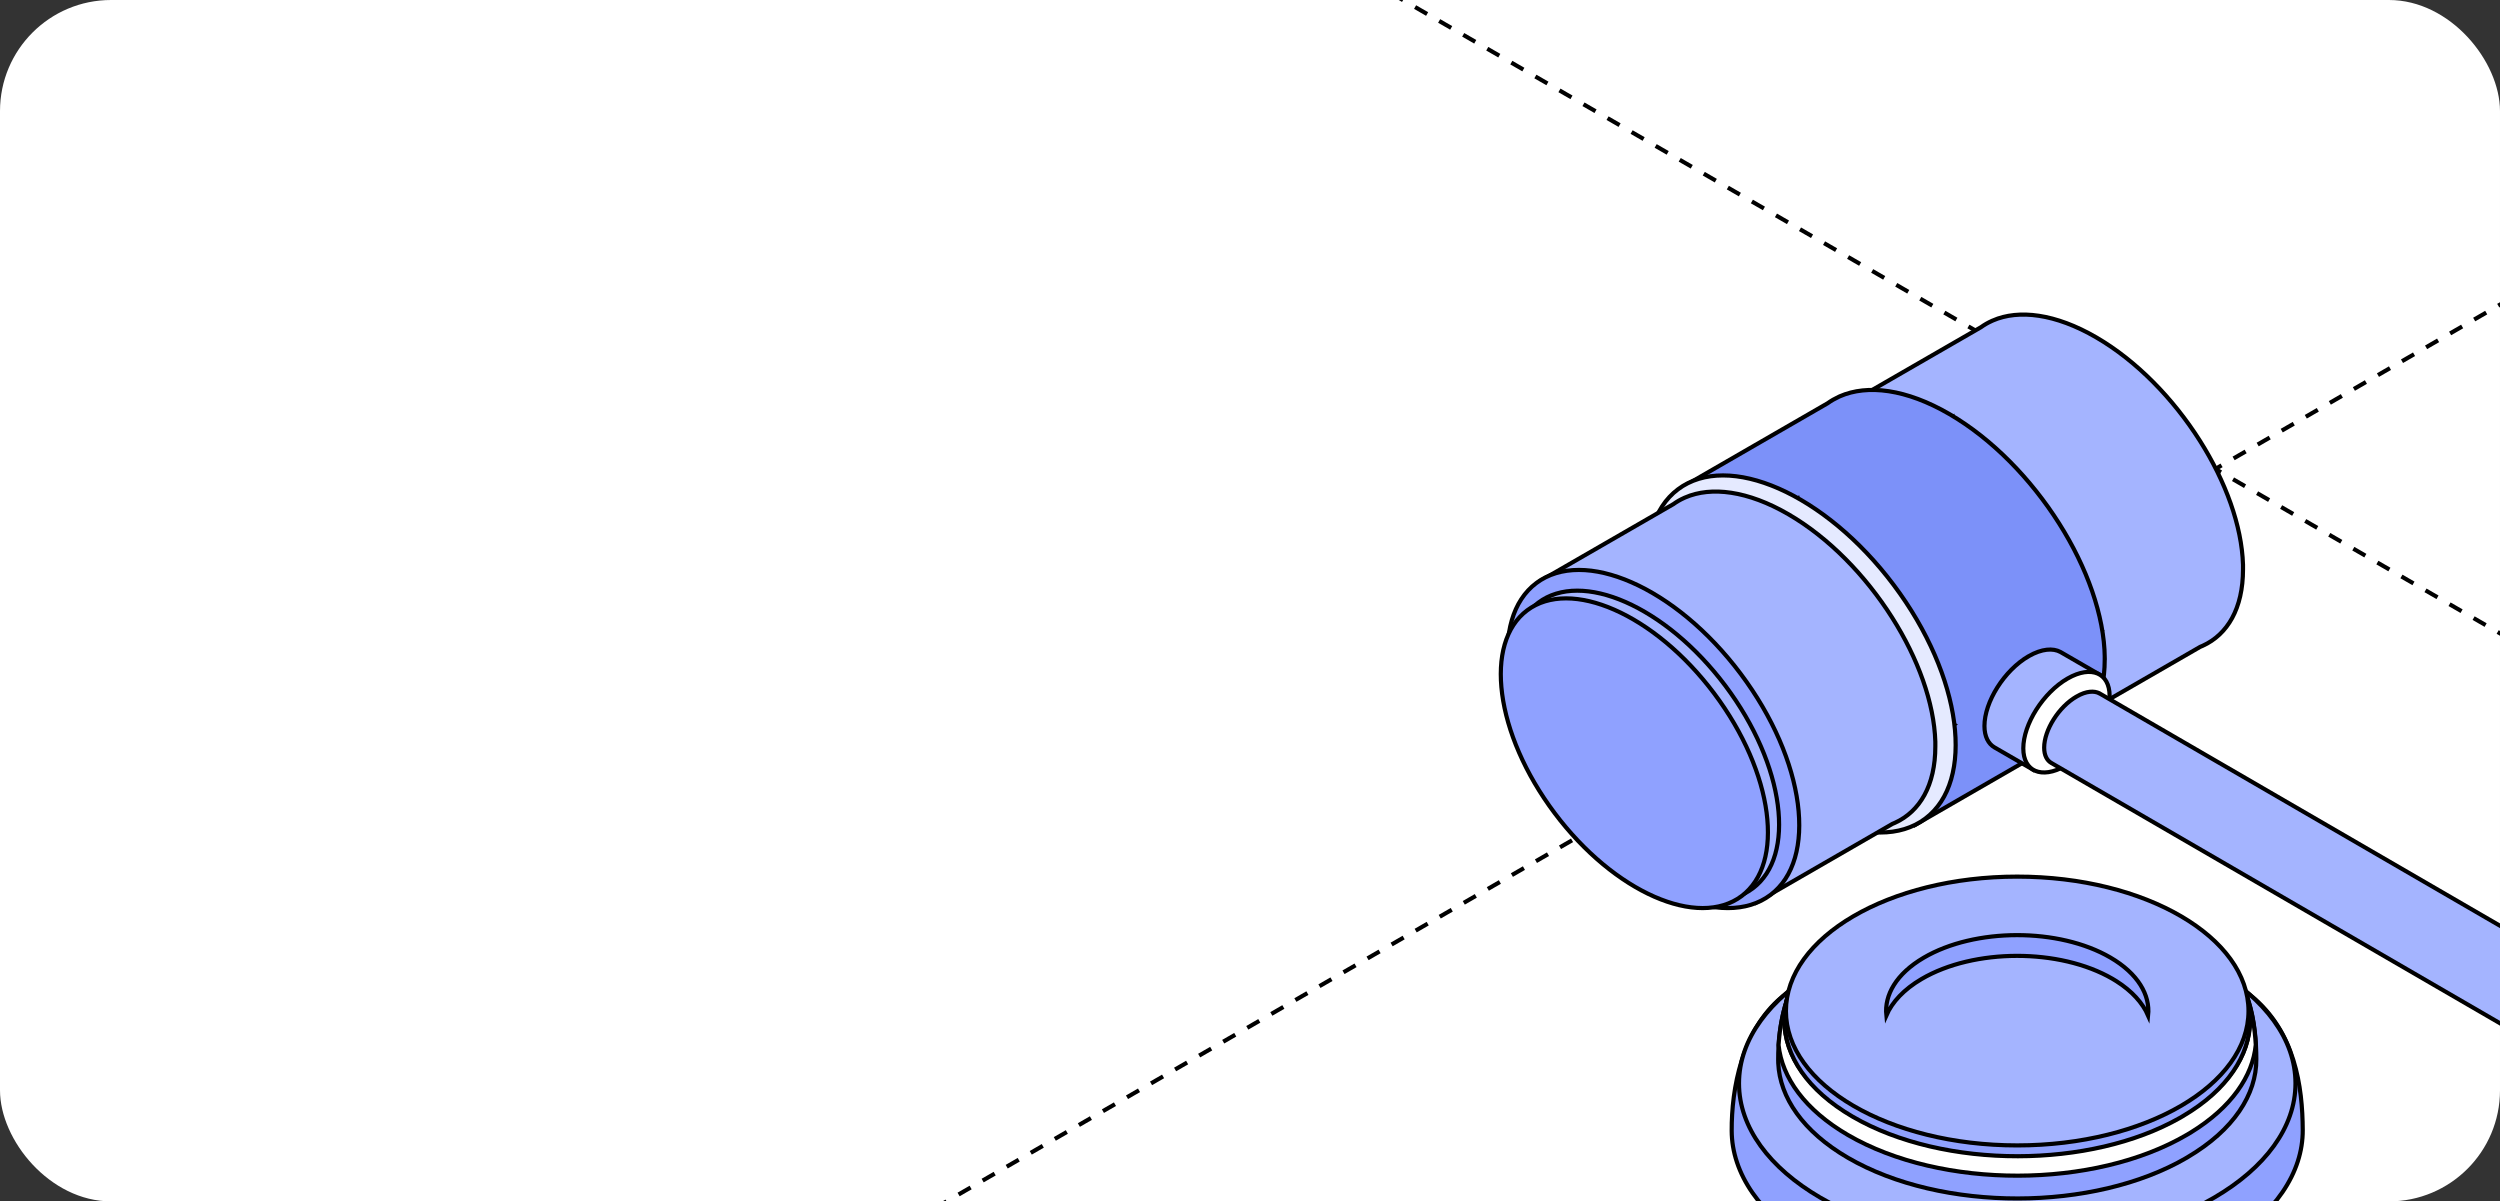 <?xml version="1.0" encoding="UTF-8"?> <svg xmlns="http://www.w3.org/2000/svg" width="360" height="173" viewBox="0 0 360 173" fill="none"><rect x="0" y="0" width="360" height="173" fill="#333333" stroke="none"/><g clip-path="url(#clip0_7309_17749)"><rect width="360" height="173" rx="16" fill="white"></rect><path d="M-302 -290.957L939.626 425.812" stroke="black" stroke-width="0.6" stroke-linejoin="round" stroke-dasharray="2 2"></path><path d="M940 -290.957L-301.626 425.812" stroke="black" stroke-width="0.6" stroke-linejoin="round" stroke-dasharray="2 2"></path><path d="M290.464 134.659C297.108 134.657 303.749 135.389 309.628 136.854C315.511 138.321 320.611 140.517 324.19 143.43C330.496 148.562 331.566 156.517 331.595 162.718C331.623 168.792 327.714 174.924 319.729 179.618L319.582 179.705V179.712C311.616 184.348 301.118 186.684 290.592 186.697C280.001 186.71 269.416 184.374 261.39 179.704C253.358 175.029 249.391 168.905 249.363 162.83C249.335 156.735 250.841 148.456 256.486 143.656L256.758 143.431C260.33 140.527 265.425 138.333 271.305 136.865C277.18 135.398 283.82 134.662 290.464 134.659Z" fill="#8FA1FF" stroke="black" stroke-width="0.6"></path><path d="M290.482 132.698C301.585 132.698 311.623 135.331 318.874 139.571C326.132 143.816 330.549 149.637 330.549 156.005C330.549 162.373 326.132 168.193 318.874 172.438C311.623 176.678 301.585 179.312 290.482 179.312C279.38 179.311 269.343 176.678 262.092 172.438C254.833 168.193 250.417 162.373 250.417 156.005C250.417 149.637 254.833 143.816 262.092 139.571C269.343 135.331 279.38 132.698 290.482 132.698Z" fill="#A4B4FF" stroke="black" stroke-width="0.6"></path><path d="M290.47 129.05C296.037 129.048 301.601 129.662 306.526 130.89C311.455 132.118 315.725 133.956 318.72 136.392C323.985 140.684 324.893 147.331 324.912 152.519V152.52C324.94 157.591 321.671 162.721 314.985 166.65L314.837 166.737V166.744C308.17 170.617 299.388 172.57 290.58 172.582C281.707 172.594 272.84 170.636 266.117 166.726C259.603 162.936 256.287 158.012 256.069 153.097L256.059 152.621C256.03 147.432 257.336 140.372 262.24 136.393V136.392C265.228 133.963 269.492 132.127 274.418 130.897C279.34 129.669 284.902 129.052 290.47 129.05Z" fill="#8FA1FF" stroke="black" stroke-width="0.6"></path><path d="M290.457 129.054C296.024 129.052 301.588 129.667 306.514 130.896C311.301 132.09 315.465 133.863 318.444 136.197L318.439 136.203L318.697 136.413C323.28 140.137 324.562 145.653 324.831 150.449C324.391 154.973 321.328 159.465 315.542 163.033L314.973 163.376C308.288 167.305 299.441 169.286 290.567 169.298C281.694 169.31 272.829 167.353 266.105 163.442C259.894 159.822 256.596 155.167 256.113 150.479C256.43 145.615 257.978 139.852 262.228 136.403H262.229C265.216 133.973 269.48 132.134 274.405 130.903C279.327 129.674 284.89 129.055 290.457 129.054Z" fill="white" stroke="black" stroke-width="0.6"></path><path d="M290.477 127.405C299.778 127.405 308.185 129.611 314.256 133.16C320.334 136.714 324.019 141.579 324.02 146.892C324.02 152.205 320.334 157.07 314.256 160.624C308.185 164.173 299.778 166.379 290.477 166.379C281.175 166.379 272.767 164.173 266.696 160.624C260.618 157.07 256.933 152.205 256.933 146.892C256.933 141.579 260.619 136.714 266.696 133.16C272.767 129.611 281.175 127.405 290.477 127.405Z" fill="#A4B4FF" stroke="black" stroke-width="0.6"></path><path d="M290.604 126.743C299.317 126.66 308.003 128.971 313.853 133.731V133.73C315.17 134.803 316.474 135.706 317.674 136.567C318.878 137.432 319.978 138.254 320.912 139.176C322.762 141.002 323.979 143.232 323.979 146.982C323.978 151.913 320.831 156.909 314.319 160.732L313.906 160.975C307.455 164.637 299.032 166.485 290.583 166.497C281.949 166.509 273.321 164.605 266.779 160.799C260.236 156.992 256.987 152.004 256.987 147.077C256.987 145.074 257.333 143.517 257.915 142.247C258.497 140.977 259.324 139.977 260.309 139.097C261.297 138.213 262.438 137.456 263.652 136.662C264.861 135.872 266.14 135.048 267.372 134.046L267.371 134.045C273.21 129.301 281.892 126.826 290.604 126.743Z" fill="#8FA1FF" stroke="black" stroke-width="0.6"></path><path d="M290.479 126.233C299.715 126.233 308.062 128.424 314.09 131.949C320.125 135.479 323.784 140.311 323.784 145.587C323.784 150.863 320.125 155.694 314.09 159.224C308.062 162.749 299.715 164.939 290.479 164.939C281.244 164.939 272.897 162.749 266.869 159.224C260.834 155.694 257.175 150.863 257.175 145.587C257.175 140.311 260.834 135.479 266.869 131.949C272.897 128.424 281.244 126.233 290.479 126.233Z" fill="#A4B4FF" stroke="black" stroke-width="0.6"></path><path d="M290.43 134.659C295.318 134.652 300.195 135.731 303.887 137.88C307.88 140.204 309.637 143.278 309.332 146.243C308.537 144.42 307.004 142.711 304.742 141.279L304.188 140.942C300.384 138.732 295.395 137.639 290.429 137.645C285.463 137.651 280.484 138.756 276.698 140.981C274.17 142.467 272.479 144.282 271.632 146.223C271.332 143.277 273.064 140.23 277.002 137.917C280.674 135.759 285.541 134.666 290.43 134.659Z" fill="#8FA1FF" stroke="black" stroke-width="0.6"></path><path d="M301.854 48.579C295.978 45.167 290.71 44.526 286.96 46.154V46.155L286.812 46.224L286.809 46.225C286.269 46.467 285.751 46.765 285.278 47.105L285.266 47.114L285.253 47.122L265.903 58.285V68.865L280.807 60.267L281.192 60.044L281.254 60.485C282.015 65.974 284.578 71.957 288.277 77.344C291.976 82.73 296.797 87.502 302.055 90.579L302.501 90.84L302.053 91.098L297.34 93.811V104.392L316.799 93.163L316.817 93.152L316.836 93.144L317.186 92.994C320.757 91.37 322.993 87.623 322.993 81.99V81.325C322.818 75.702 320.485 69.32 316.792 63.48C312.952 57.409 307.66 51.955 301.854 48.579Z" fill="#A4B4FF" stroke="black" stroke-width="0.6"></path><path d="M280.711 59.623C274.49 56.005 268.911 55.331 264.944 57.065V57.065L264.802 57.131C264.225 57.397 263.684 57.707 263.177 58.07L263.165 58.079L263.151 58.086L242.687 69.898V81.127L258.467 72.017L258.853 71.794L258.914 72.235C259.721 78.043 262.432 84.37 266.343 90.067C270.254 95.764 275.351 100.812 280.91 104.071L281.354 104.332L280.909 104.59L275.922 107.475V118.703L296.521 106.814L296.538 106.805L296.558 106.797L296.927 106.637C300.704 104.916 303.079 100.944 303.079 94.981V94.682H303.087C303.007 88.632 300.517 81.71 296.52 75.39C292.457 68.968 286.858 63.198 280.711 59.623Z" fill="#7C91F9" stroke="black" stroke-width="0.6"></path><path d="M272.685 84.228C267.744 77.648 261.778 72.829 256.137 70.351C250.488 67.869 245.232 67.758 241.631 70.46C238.031 73.162 236.67 78.237 237.476 84.354C238.28 90.46 241.242 97.534 246.182 104.115C251.122 110.695 257.089 115.513 262.729 117.991C268.379 120.473 273.634 120.585 277.235 117.884C280.835 115.182 282.197 110.105 281.391 103.988C280.586 97.882 277.625 90.809 272.685 84.228Z" fill="#E5EAFF" stroke="black" stroke-width="0.6"></path><path d="M257.55 74.064C251.674 70.652 246.405 70.01 242.655 71.639V71.64L242.507 71.708L242.504 71.709C241.964 71.951 241.446 72.249 240.974 72.59L240.961 72.599L240.948 72.606L221.599 83.769V94.35L236.502 85.751L236.888 85.528L236.949 85.97C237.71 91.458 240.274 97.441 243.973 102.828C247.671 108.215 252.493 112.987 257.75 116.063L258.195 116.324L257.748 116.582L253.035 119.297V129.876L272.494 118.647L272.513 118.637L272.531 118.629L272.881 118.479C276.452 116.854 278.688 113.107 278.688 107.475V106.81C278.513 101.186 276.18 94.804 272.487 88.965C268.647 82.893 263.355 77.44 257.55 74.064Z" fill="#A4B4FF" stroke="black" stroke-width="0.6"></path><path d="M250.636 97.001C245.956 90.767 240.304 86.205 234.962 83.859C229.61 81.509 224.634 81.406 221.227 83.963C217.821 86.519 216.53 91.323 217.292 97.117C218.053 102.901 220.857 109.601 225.536 115.834C230.216 122.068 235.868 126.631 241.211 128.977C246.563 131.327 251.537 131.429 254.944 128.873C258.351 126.317 259.643 121.513 258.881 115.718C258.12 109.935 255.316 103.234 250.636 97.001Z" fill="#8FA1FF" stroke="black" stroke-width="0.6"></path><path d="M248.442 98.737C244.153 93.025 238.973 88.844 234.08 86.694C229.177 84.54 224.627 84.449 221.515 86.785C218.403 89.12 217.219 93.513 217.918 98.821C218.615 104.119 221.185 110.258 225.474 115.971C229.763 121.684 234.942 125.866 239.835 128.015C244.738 130.169 249.288 130.26 252.401 127.924C255.513 125.589 256.696 121.196 255.997 115.888C255.3 110.59 252.731 104.45 248.442 98.737Z" fill="#A4B4FF" stroke="black" stroke-width="0.6"></path><path d="M246.833 99.847C242.544 94.134 237.364 89.953 232.47 87.803C227.567 85.65 223.018 85.559 219.906 87.894C216.793 90.229 215.609 94.622 216.308 99.931C217.006 105.228 219.575 111.368 223.864 117.081C228.154 122.794 233.332 126.975 238.226 129.125C243.129 131.279 247.679 131.369 250.791 129.034C253.904 126.698 255.087 122.306 254.388 116.998C253.69 111.7 251.122 105.56 246.833 99.847Z" fill="#8FA1FF" stroke="black" stroke-width="0.6"></path><path d="M292.599 106.547L292.724 106.457C295.197 104.675 297.227 101.705 297.927 98.952L298.024 98.568L298.368 98.767L302.349 101.067V97.149L296.712 93.889C295.646 93.303 294.025 93.404 292.126 94.491V94.492C290.382 95.5 288.786 97.138 287.627 98.973C286.466 100.809 285.761 102.812 285.761 104.537C285.761 106.09 286.332 107.112 287.206 107.625L292.599 110.746V106.547Z" fill="#A4B4FF" stroke="black" stroke-width="0.6"></path><path d="M302.056 96.992C300.996 96.54 299.471 96.703 297.721 97.714C295.976 98.721 294.381 100.36 293.222 102.194C292.061 104.031 291.355 106.034 291.355 107.759C291.355 109.475 292.047 110.555 293.086 110.999C294.146 111.451 295.671 111.288 297.421 110.277C299.165 109.27 300.761 107.631 301.92 105.797C303.081 103.96 303.786 101.957 303.786 100.232C303.786 98.516 303.095 97.436 302.056 96.992Z" fill="white" stroke="black" stroke-width="0.6"></path><path d="M302.344 99.858C301.584 99.44 300.416 99.495 299.028 100.299V100.3C297.751 101.034 296.579 102.237 295.728 103.586C294.874 104.937 294.36 106.405 294.36 107.657C294.36 108.791 294.773 109.514 295.394 109.867L295.396 109.869L384.383 161.498L384.723 158.859L384.739 158.731L384.845 158.655L385.181 158.398C386.84 157.068 388.174 155.04 388.659 153.152L388.689 153.037L388.791 152.974L391.24 151.438L302.345 99.857L302.344 99.858Z" fill="#A4B4FF" stroke="black" stroke-width="0.6"></path></g><defs><clipPath id="clip0_7309_17749"><rect width="360" height="173" rx="16" fill="white"></rect></clipPath></defs></svg> 